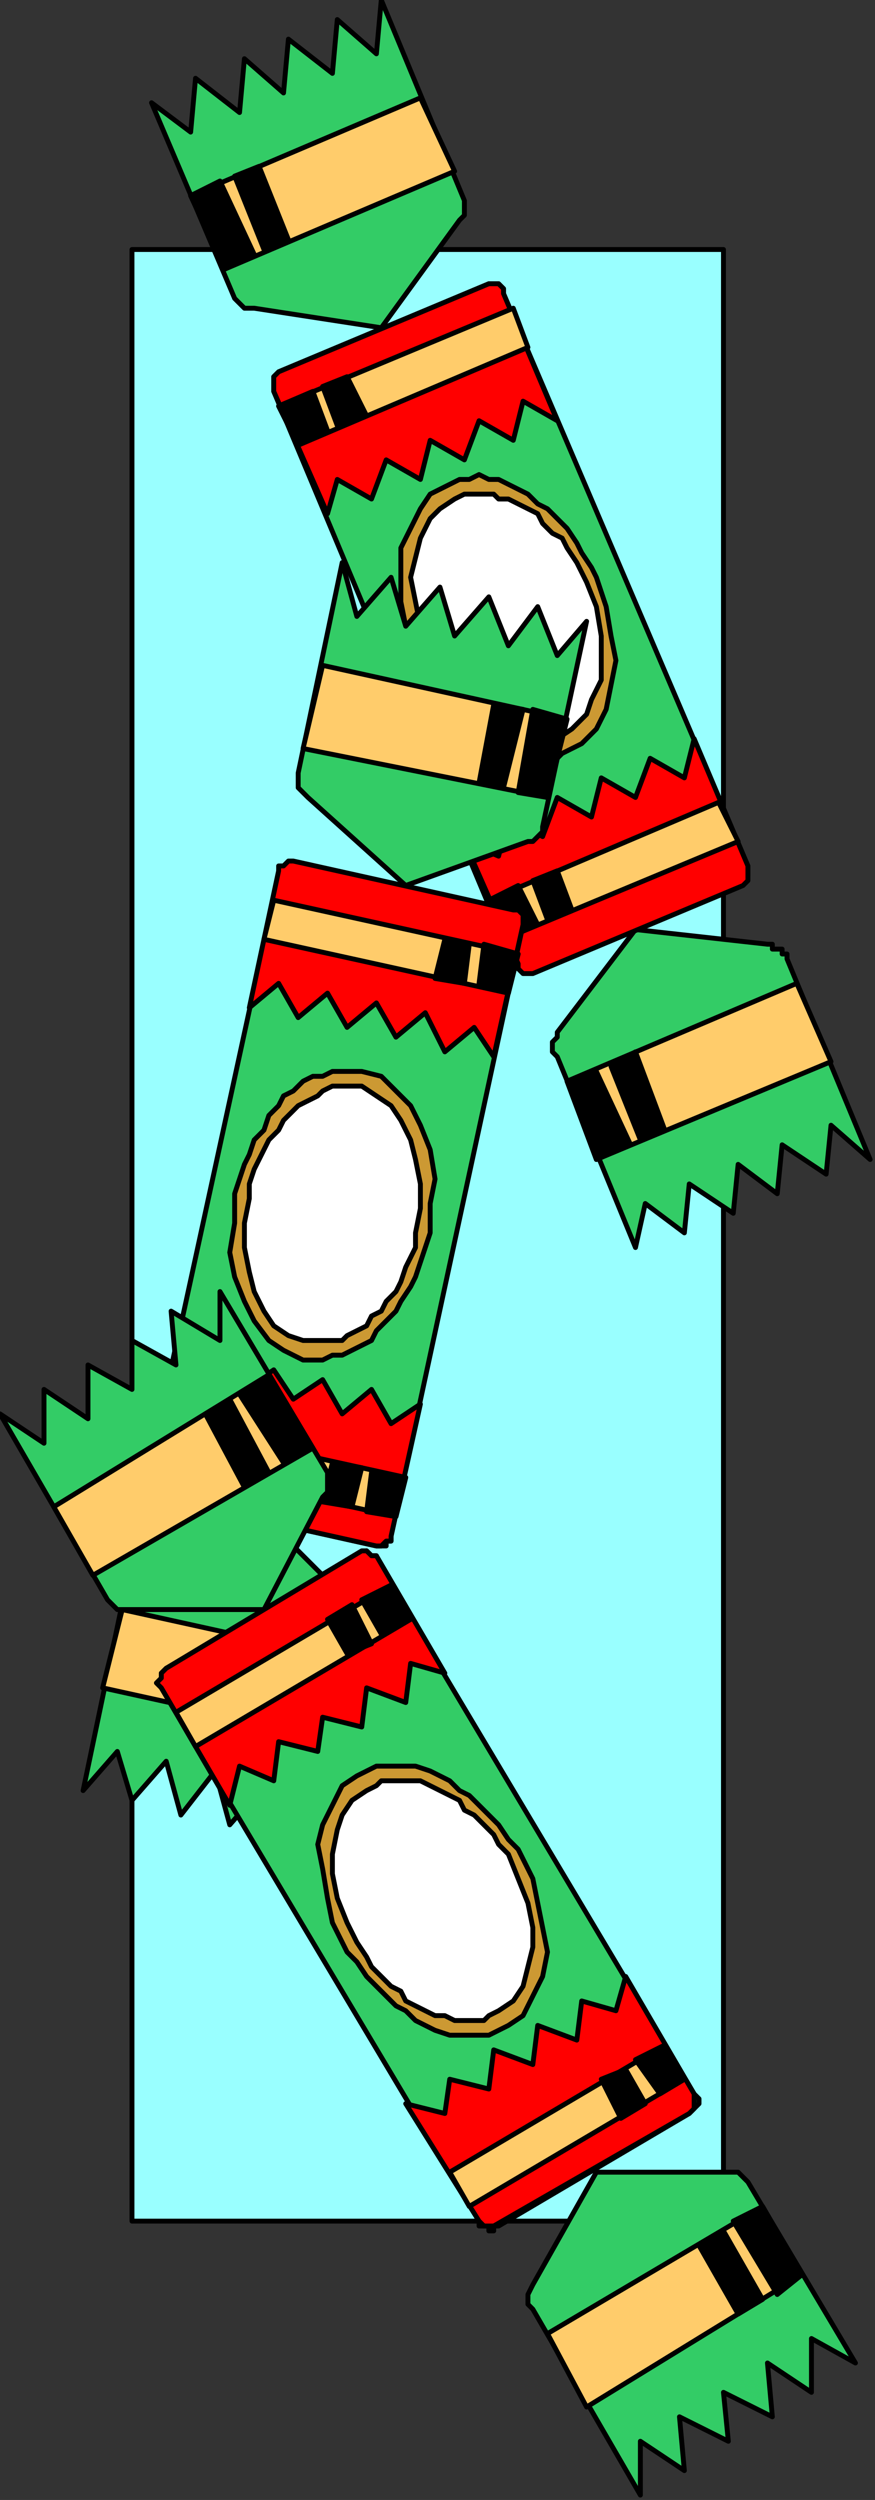 <?xml version="1.0" encoding="UTF-8" standalone="no"?>
<svg
   xmlns:dc="http://purl.org/dc/elements/1.1/"
   xmlns:cc="http://creativecommons.org/ns#"
   xmlns:rdf="http://www.w3.org/1999/02/22-rdf-syntax-ns#"
   xmlns:svg="http://www.w3.org/2000/svg"
   xmlns="http://www.w3.org/2000/svg"
   xmlns:sodipodi="http://sodipodi.sourceforge.net/DTD/sodipodi-0.dtd"
   xmlns:inkscape="http://www.inkscape.org/namespaces/inkscape"
   version="1.0"
   width="47.36mm"
   height="135.202mm"
   id="svg237"
   sodipodi:docname="DECOR107.WMF">
  <rect width="100%" height="100%" fill="#333333" stroke="none"/>
  <sodipodi:namedview
     pagecolor="#ffffff"
     bordercolor="#666666"
     borderopacity="1"
     objecttolerance="10"
     gridtolerance="10"
     guidetolerance="10"
     inkscape:pageopacity="0"
     inkscape:pageshadow="2"
     inkscape:window-width="640"
     inkscape:window-height="480"
     id="namedview239" />
  <defs
     id="defs3">
    <pattern
       id="WMFhbasepattern"
       patternUnits="userSpaceOnUse"
       width="6"
       height="6"
       x="0"
       y="0" />
  </defs>
  <path
     style="fill:#99ffff;fill-rule:evenodd;fill-opacity:1;stroke:none;"
     d="  M 148,454   L 27,454   L 27,51   L 148,51   L 148,454  z "
     id="path5" />
  <path
     style="fill:none;stroke:#000000;stroke-width:1px;stroke-linecap:round;stroke-linejoin:round;stroke-miterlimit:4;stroke-dasharray:none;stroke-opacity:1;"
     d="  M 148,454   L 27,454   L 27,51   L 148,51   L 148,454  "
     id="path7" />
  <path
     style="fill:#33cc66;fill-rule:evenodd;fill-opacity:1;stroke:none;"
     d="  M 57,76   L 100,58   L 101,58   L 102,58   L 103,59   L 103,60   L 153,177   L 153,178   L 153,179   L 152,180   L 151,180   L 109,198   L 108,198   L 107,198   L 106,198   L 105,197   L 56,80   L 56,79   L 56,78   L 56,77   L 57,76  z "
     id="path9" />
  <path
     style="fill:none;stroke:#000000;stroke-width:1px;stroke-linecap:round;stroke-linejoin:round;stroke-miterlimit:4;stroke-dasharray:none;stroke-opacity:1;"
     d="  M 57,76   L 100,58   L 101,58   L 102,58   L 103,59   L 103,60   L 153,177   L 153,178   L 153,179   L 152,180   L 151,180   L 109,198   L 108,198   L 107,198   L 106,198   L 105,197   L 56,80   L 56,79   L 56,78   L 56,77   L 57,76  "
     id="path11" />
  <path
     style="fill:#cc9933;fill-rule:evenodd;fill-opacity:1;stroke:none;"
     d="  M 92,99   L 94,98   L 96,98   L 98,97   L 100,98   L 102,98   L 104,99   L 106,100   L 108,101   L 110,103   L 112,104   L 114,106   L 116,108   L 118,111   L 119,113   L 121,116   L 122,118   L 124,124   L 125,130   L 126,135   L 125,140   L 124,145   L 122,149   L 119,152   L 115,154   L 114,155   L 111,155   L 109,155   L 107,155   L 105,154   L 103,154   L 101,153   L 99,151   L 97,150   L 95,148   L 93,146   L 91,144   L 89,142   L 88,139   L 86,137   L 85,134   L 83,128   L 82,123   L 82,117   L 82,112   L 84,108   L 86,104   L 88,101   L 92,99  z "
     id="path13" />
  <path
     style="fill:none;stroke:#000000;stroke-width:1px;stroke-linecap:round;stroke-linejoin:round;stroke-miterlimit:4;stroke-dasharray:none;stroke-opacity:1;"
     d="  M 92,99   L 94,98   L 96,98   L 98,97   L 100,98   L 102,98   L 104,99   L 106,100   L 108,101   L 110,103   L 112,104   L 114,106   L 116,108   L 118,111   L 119,113   L 121,116   L 122,118   L 124,124   L 125,130   L 126,135   L 125,140   L 124,145   L 122,149   L 119,152   L 115,154   L 114,155   L 111,155   L 109,155   L 107,155   L 105,154   L 103,154   L 101,153   L 99,151   L 97,150   L 95,148   L 93,146   L 91,144   L 89,142   L 88,139   L 86,137   L 85,134   L 83,128   L 82,123   L 82,117   L 82,112   L 84,108   L 86,104   L 88,101   L 92,99  "
     id="path15" />
  <path
     style="fill:#ff0000;fill-rule:evenodd;fill-opacity:1;stroke:none;"
     d="  M 114,86   L 103,60   L 103,59   L 102,58   L 101,58   L 100,58   L 57,76   L 56,77   L 56,78   L 56,79   L 56,80   L 67,105   L 69,98   L 76,102   L 79,94   L 86,98   L 88,90   L 95,94   L 98,86   L 105,90   L 107,82   L 114,86  z "
     id="path17" />
  <path
     style="fill:none;stroke:#000000;stroke-width:1px;stroke-linecap:round;stroke-linejoin:round;stroke-miterlimit:4;stroke-dasharray:none;stroke-opacity:1;"
     d="  M 114,86   L 103,60   L 103,59   L 102,58   L 101,58   L 100,58   L 57,76   L 56,77   L 56,78   L 56,79   L 56,80   L 67,105   L 69,98   L 76,102   L 79,94   L 86,98   L 88,90   L 95,94   L 98,86   L 105,90   L 107,82   L 114,86  "
     id="path19" />
  <path
     style="fill:#33cc66;fill-rule:evenodd;fill-opacity:1;stroke:none;"
     d="  M 78,0   L 95,41   L 95,42   L 95,43   L 95,44   L 94,45   L 78,67   L 52,63   L 51,63   L 51,63   L 50,63   L 49,62   L 49,62   L 49,62   L 48,61   L 48,61   L 31,21   L 39,27   L 40,16   L 49,23   L 50,12   L 58,19   L 59,8   L 68,15   L 69,4   L 77,11   L 78,0  z "
     id="path21" />
  <path
     style="fill:none;stroke:#000000;stroke-width:1px;stroke-linecap:round;stroke-linejoin:round;stroke-miterlimit:4;stroke-dasharray:none;stroke-opacity:1;"
     d="  M 78,0   L 95,41   L 95,42   L 95,43   L 95,44   L 94,45   L 78,67   L 52,63   L 51,63   L 51,63   L 50,63   L 49,62   L 49,62   L 49,62   L 48,61   L 48,61   L 31,21   L 39,27   L 40,16   L 49,23   L 50,12   L 58,19   L 59,8   L 68,15   L 69,4   L 77,11   L 78,0  "
     id="path23" />
  <path
     style="fill:#33cc66;fill-rule:evenodd;fill-opacity:1;stroke:none;"
     d="  M 178,237   L 161,196   L 161,195   L 160,195   L 160,194   L 159,194   L 159,194   L 158,194   L 158,193   L 157,193   L 130,190   L 114,211   L 114,212   L 113,213   L 113,215   L 114,216   L 130,255   L 132,246   L 140,252   L 141,242   L 150,248   L 151,238   L 159,244   L 160,234   L 169,240   L 170,230   L 178,237  z "
     id="path25" />
  <path
     style="fill:none;stroke:#000000;stroke-width:1px;stroke-linecap:round;stroke-linejoin:round;stroke-miterlimit:4;stroke-dasharray:none;stroke-opacity:1;"
     d="  M 178,237   L 161,196   L 161,195   L 160,195   L 160,194   L 159,194   L 159,194   L 158,194   L 158,193   L 157,193   L 130,190   L 114,211   L 114,212   L 113,213   L 113,215   L 114,216   L 130,255   L 132,246   L 140,252   L 141,242   L 150,248   L 151,238   L 159,244   L 160,234   L 169,240   L 170,230   L 178,237  "
     id="path27" />
  <path
     style="fill:#ff0000;fill-rule:evenodd;fill-opacity:1;stroke:none;"
     d="  M 142,151   L 153,177   L 153,178   L 153,179   L 153,180   L 152,181   L 109,199   L 108,199   L 107,199   L 106,198   L 106,197   L 95,172   L 102,175   L 104,167   L 111,171   L 114,163   L 121,167   L 123,159   L 130,163   L 133,155   L 140,159   L 142,151  z "
     id="path29" />
  <path
     style="fill:none;stroke:#000000;stroke-width:1px;stroke-linecap:round;stroke-linejoin:round;stroke-miterlimit:4;stroke-dasharray:none;stroke-opacity:1;"
     d="  M 142,151   L 153,177   L 153,178   L 153,179   L 153,180   L 152,181   L 109,199   L 108,199   L 107,199   L 106,198   L 106,197   L 95,172   L 102,175   L 104,167   L 111,171   L 114,163   L 121,167   L 123,159   L 130,163   L 133,155   L 140,159   L 142,151  "
     id="path31" />
  <path
     style="fill:#ffcc6b;fill-rule:evenodd;fill-opacity:1;stroke:none;"
     d="  M 151,172   L 103,192   L 100,184   L 147,164   L 151,172  z "
     id="path33" />
  <path
     style="fill:none;stroke:#000000;stroke-width:1px;stroke-linecap:round;stroke-linejoin:round;stroke-miterlimit:4;stroke-dasharray:none;stroke-opacity:1;"
     d="  M 151,172   L 103,192   L 100,184   L 147,164   L 151,172  "
     id="path35" />
  <path
     style="fill:#ffcc6b;fill-rule:evenodd;fill-opacity:1;stroke:none;"
     d="  M 108,71   L 61,91   L 57,83   L 105,63   L 108,71  z "
     id="path37" />
  <path
     style="fill:none;stroke:#000000;stroke-width:1px;stroke-linecap:round;stroke-linejoin:round;stroke-miterlimit:4;stroke-dasharray:none;stroke-opacity:1;"
     d="  M 108,71   L 61,91   L 57,83   L 105,63   L 108,71  "
     id="path39" />
  <path
     style="fill:#ffcc6b;fill-rule:evenodd;fill-opacity:1;stroke:none;"
     d="  M 93,35   L 46,55   L 39,40   L 86,20   L 93,35  z "
     id="path41" />
  <path
     style="fill:none;stroke:#000000;stroke-width:1px;stroke-linecap:round;stroke-linejoin:round;stroke-miterlimit:4;stroke-dasharray:none;stroke-opacity:1;"
     d="  M 93,35   L 46,55   L 39,40   L 86,20   L 93,35  "
     id="path43" />
  <path
     style="fill:#ffcc6b;fill-rule:evenodd;fill-opacity:1;stroke:none;"
     d="  M 163,201   L 116,221   L 122,237   L 170,217   L 163,201  z "
     id="path45" />
  <path
     style="fill:none;stroke:#000000;stroke-width:1px;stroke-linecap:round;stroke-linejoin:round;stroke-miterlimit:4;stroke-dasharray:none;stroke-opacity:1;"
     d="  M 163,201   L 116,221   L 122,237   L 170,217   L 163,201  "
     id="path47" />
  <path
     style="fill:#000000;fill-rule:evenodd;fill-opacity:1;stroke:none;"
     d="  M 117,186   L 112,188   L 109,180   L 114,178   L 117,186  z "
     id="path49" />
  <path
     style="fill:none;stroke:#000000;stroke-width:1px;stroke-linecap:round;stroke-linejoin:round;stroke-miterlimit:4;stroke-dasharray:none;stroke-opacity:1;"
     d="  M 117,186   L 112,188   L 109,180   L 114,178   L 117,186  "
     id="path51" />
  <path
     style="fill:#000000;fill-rule:evenodd;fill-opacity:1;stroke:none;"
     d="  M 75,85   L 69,87   L 66,79   L 71,77   L 75,85  z "
     id="path53" />
  <path
     style="fill:none;stroke:#000000;stroke-width:1px;stroke-linecap:round;stroke-linejoin:round;stroke-miterlimit:4;stroke-dasharray:none;stroke-opacity:1;"
     d="  M 75,85   L 69,87   L 66,79   L 71,77   L 75,85  "
     id="path55" />
  <path
     style="fill:#000000;fill-rule:evenodd;fill-opacity:1;stroke:none;"
     d="  M 59,49   L 54,51   L 48,36   L 53,34   L 59,49  z "
     id="path57" />
  <path
     style="fill:none;stroke:#000000;stroke-width:1px;stroke-linecap:round;stroke-linejoin:round;stroke-miterlimit:4;stroke-dasharray:none;stroke-opacity:1;"
     d="  M 59,49   L 54,51   L 48,36   L 53,34   L 59,49  "
     id="path59" />
  <path
     style="fill:#000000;fill-rule:evenodd;fill-opacity:1;stroke:none;"
     d="  M 130,215   L 125,218   L 131,233   L 136,231   L 130,215  z "
     id="path61" />
  <path
     style="fill:none;stroke:#000000;stroke-width:1px;stroke-linecap:round;stroke-linejoin:round;stroke-miterlimit:4;stroke-dasharray:none;stroke-opacity:1;"
     d="  M 130,215   L 125,218   L 131,233   L 136,231   L 130,215  "
     id="path63" />
  <path
     style="fill:#000000;fill-rule:evenodd;fill-opacity:1;stroke:none;"
     d="  M 110,189   L 103,192   L 100,184   L 106,181   L 110,189  z "
     id="path65" />
  <path
     style="fill:none;stroke:#000000;stroke-width:1px;stroke-linecap:round;stroke-linejoin:round;stroke-miterlimit:4;stroke-dasharray:none;stroke-opacity:1;"
     d="  M 110,189   L 103,192   L 100,184   L 106,181   L 110,189  "
     id="path67" />
  <path
     style="fill:#000000;fill-rule:evenodd;fill-opacity:1;stroke:none;"
     d="  M 67,88   L 61,91   L 57,83   L 64,80   L 67,88  z "
     id="path69" />
  <path
     style="fill:none;stroke:#000000;stroke-width:1px;stroke-linecap:round;stroke-linejoin:round;stroke-miterlimit:4;stroke-dasharray:none;stroke-opacity:1;"
     d="  M 67,88   L 61,91   L 57,83   L 64,80   L 67,88  "
     id="path71" />
  <path
     style="fill:#000000;fill-rule:evenodd;fill-opacity:1;stroke:none;"
     d="  M 52,52   L 46,55   L 39,40   L 45,37   L 52,52  z "
     id="path73" />
  <path
     style="fill:none;stroke:#000000;stroke-width:1px;stroke-linecap:round;stroke-linejoin:round;stroke-miterlimit:4;stroke-dasharray:none;stroke-opacity:1;"
     d="  M 52,52   L 46,55   L 39,40   L 45,37   L 52,52  "
     id="path75" />
  <path
     style="fill:#000000;fill-rule:evenodd;fill-opacity:1;stroke:none;"
     d="  M 122,219   L 116,221   L 122,237   L 129,234   L 122,219  z "
     id="path77" />
  <path
     style="fill:none;stroke:#000000;stroke-width:1px;stroke-linecap:round;stroke-linejoin:round;stroke-miterlimit:4;stroke-dasharray:none;stroke-opacity:1;"
     d="  M 122,219   L 116,221   L 122,237   L 129,234   L 122,219  "
     id="path79" />
  <path
     style="fill:#ffffff;fill-rule:evenodd;fill-opacity:1;stroke:none;"
     d="  M 93,102   L 95,101   L 97,101   L 99,101   L 101,101   L 102,102   L 104,102   L 106,103   L 108,104   L 110,105   L 111,107   L 113,109   L 115,110   L 116,112   L 118,115   L 119,117   L 120,119   L 122,124   L 123,130   L 123,134   L 123,139   L 121,143   L 120,146   L 117,149   L 114,151   L 112,151   L 111,152   L 109,152   L 107,151   L 105,151   L 103,150   L 101,150   L 100,148   L 98,147   L 96,146   L 94,144   L 93,142   L 91,140   L 90,138   L 89,136   L 87,133   L 86,128   L 85,123   L 84,118   L 85,114   L 86,110   L 88,106   L 90,104   L 93,102  z "
     id="path81" />
  <path
     style="fill:none;stroke:#000000;stroke-width:1px;stroke-linecap:round;stroke-linejoin:round;stroke-miterlimit:4;stroke-dasharray:none;stroke-opacity:1;"
     d="  M 93,102   L 95,101   L 97,101   L 99,101   L 101,101   L 102,102   L 104,102   L 106,103   L 108,104   L 110,105   L 111,107   L 113,109   L 115,110   L 116,112   L 118,115   L 119,117   L 120,119   L 122,124   L 123,130   L 123,134   L 123,139   L 121,143   L 120,146   L 117,149   L 114,151   L 112,151   L 111,152   L 109,152   L 107,151   L 105,151   L 103,150   L 101,150   L 100,148   L 98,147   L 96,146   L 94,144   L 93,142   L 91,140   L 90,138   L 89,136   L 87,133   L 86,128   L 85,123   L 84,118   L 85,114   L 86,110   L 88,106   L 90,104   L 93,102  "
     id="path83" />
  <path
     style="fill:#33cc66;fill-rule:evenodd;fill-opacity:1;stroke:none;"
     d="  M 77,316   L 32,306   L 31,306   L 31,305   L 30,304   L 30,303   L 57,179   L 57,178   L 58,177   L 59,177   L 60,177   L 105,186   L 106,187   L 107,187   L 107,188   L 107,189   L 80,314   L 80,315   L 79,315   L 79,316   L 77,316  z "
     id="path85" />
  <path
     style="fill:none;stroke:#000000;stroke-width:1px;stroke-linecap:round;stroke-linejoin:round;stroke-miterlimit:4;stroke-dasharray:none;stroke-opacity:1;"
     d="  M 77,316   L 32,306   L 31,306   L 31,305   L 30,304   L 30,303   L 57,179   L 57,178   L 58,177   L 59,177   L 60,177   L 105,186   L 106,187   L 107,187   L 107,188   L 107,189   L 80,314   L 80,315   L 79,315   L 79,316   L 77,316  "
     id="path87" />
  <path
     style="fill:#cc9933;fill-rule:evenodd;fill-opacity:1;stroke:none;"
     d="  M 62,278   L 58,276   L 55,274   L 52,270   L 50,266   L 48,261   L 47,256   L 48,250   L 48,244   L 49,241   L 50,238   L 51,236   L 52,233   L 54,231   L 55,228   L 57,226   L 58,224   L 60,223   L 62,221   L 64,220   L 66,220   L 68,219   L 70,219   L 72,219   L 74,219   L 78,220   L 81,223   L 84,226   L 86,230   L 88,235   L 89,241   L 88,246   L 88,252   L 87,255   L 86,258   L 85,261   L 84,263   L 82,266   L 81,268   L 79,270   L 77,272   L 76,274   L 74,275   L 72,276   L 70,277   L 68,277   L 66,278   L 64,278   L 62,278  z "
     id="path89" />
  <path
     style="fill:none;stroke:#000000;stroke-width:1px;stroke-linecap:round;stroke-linejoin:round;stroke-miterlimit:4;stroke-dasharray:none;stroke-opacity:1;"
     d="  M 62,278   L 58,276   L 55,274   L 52,270   L 50,266   L 48,261   L 47,256   L 48,250   L 48,244   L 49,241   L 50,238   L 51,236   L 52,233   L 54,231   L 55,228   L 57,226   L 58,224   L 60,223   L 62,221   L 64,220   L 66,220   L 68,219   L 70,219   L 72,219   L 74,219   L 78,220   L 81,223   L 84,226   L 86,230   L 88,235   L 89,241   L 88,246   L 88,252   L 87,255   L 86,258   L 85,261   L 84,263   L 82,266   L 81,268   L 79,270   L 77,272   L 76,274   L 74,275   L 72,276   L 70,277   L 68,277   L 66,278   L 64,278   L 62,278  "
     id="path91" />
  <path
     style="fill:#ff0000;fill-rule:evenodd;fill-opacity:1;stroke:none;"
     d="  M 36,275   L 30,303   L 30,304   L 31,305   L 31,306   L 32,306   L 77,316   L 78,316   L 79,315   L 80,315   L 80,314   L 86,287   L 80,291   L 76,284   L 70,289   L 66,282   L 60,286   L 56,280   L 50,284   L 46,277   L 40,282   L 36,275  z "
     id="path93" />
  <path
     style="fill:none;stroke:#000000;stroke-width:1px;stroke-linecap:round;stroke-linejoin:round;stroke-miterlimit:4;stroke-dasharray:none;stroke-opacity:1;"
     d="  M 36,275   L 30,303   L 30,304   L 31,305   L 31,306   L 32,306   L 77,316   L 78,316   L 79,315   L 80,315   L 80,314   L 86,287   L 80,291   L 76,284   L 70,289   L 66,282   L 60,286   L 56,280   L 50,284   L 46,277   L 40,282   L 36,275  "
     id="path95" />
  <path
     style="fill:#33cc66;fill-rule:evenodd;fill-opacity:1;stroke:none;"
     d="  M 17,366   L 26,323   L 26,322   L 27,321   L 28,321   L 29,320   L 55,311   L 74,330   L 75,330   L 76,331   L 76,333   L 76,334   L 67,376   L 64,367   L 57,375   L 54,365   L 47,373   L 44,362   L 37,371   L 34,360   L 27,368   L 24,358   L 17,366  z "
     id="path97" />
  <path
     style="fill:none;stroke:#000000;stroke-width:1px;stroke-linecap:round;stroke-linejoin:round;stroke-miterlimit:4;stroke-dasharray:none;stroke-opacity:1;"
     d="  M 17,366   L 26,323   L 26,322   L 27,321   L 28,321   L 29,320   L 55,311   L 74,330   L 75,330   L 76,331   L 76,333   L 76,334   L 67,376   L 64,367   L 57,375   L 54,365   L 47,373   L 44,362   L 37,371   L 34,360   L 27,368   L 24,358   L 17,366  "
     id="path99" />
  <path
     style="fill:#33cc66;fill-rule:evenodd;fill-opacity:1;stroke:none;"
     d="  M 70,115   L 61,158   L 61,160   L 61,161   L 62,162   L 63,163   L 83,181   L 108,172   L 109,172   L 110,171   L 111,170   L 111,169   L 120,127   L 114,134   L 110,124   L 104,132   L 100,122   L 93,130   L 90,120   L 83,128   L 80,118   L 73,126   L 70,115  z "
     id="path101" />
  <path
     style="fill:none;stroke:#000000;stroke-width:1px;stroke-linecap:round;stroke-linejoin:round;stroke-miterlimit:4;stroke-dasharray:none;stroke-opacity:1;"
     d="  M 70,115   L 61,158   L 61,160   L 61,161   L 62,162   L 63,163   L 83,181   L 108,172   L 109,172   L 110,171   L 111,170   L 111,169   L 120,127   L 114,134   L 110,124   L 104,132   L 100,122   L 93,130   L 90,120   L 83,128   L 80,118   L 73,126   L 70,115  "
     id="path103" />
  <path
     style="fill:#ff0000;fill-rule:evenodd;fill-opacity:1;stroke:none;"
     d="  M 51,206   L 57,178   L 57,177   L 58,177   L 59,176   L 60,176   L 105,186   L 106,186   L 107,187   L 107,188   L 107,189   L 101,216   L 97,210   L 91,215   L 87,207   L 81,212   L 77,205   L 71,210   L 67,203   L 61,208   L 57,201   L 51,206  z "
     id="path105" />
  <path
     style="fill:none;stroke:#000000;stroke-width:1px;stroke-linecap:round;stroke-linejoin:round;stroke-miterlimit:4;stroke-dasharray:none;stroke-opacity:1;"
     d="  M 51,206   L 57,178   L 57,177   L 58,177   L 59,176   L 60,176   L 105,186   L 106,186   L 107,187   L 107,188   L 107,189   L 101,216   L 97,210   L 91,215   L 87,207   L 81,212   L 77,205   L 71,210   L 67,203   L 61,208   L 57,201   L 51,206  "
     id="path107" />
  <path
     style="fill:#ffcc6b;fill-rule:evenodd;fill-opacity:1;stroke:none;"
     d="  M 56,184   L 106,195   L 104,203   L 54,192   L 56,184  z "
     id="path109" />
  <path
     style="fill:none;stroke:#000000;stroke-width:1px;stroke-linecap:round;stroke-linejoin:round;stroke-miterlimit:4;stroke-dasharray:none;stroke-opacity:1;"
     d="  M 56,184   L 106,195   L 104,203   L 54,192   L 56,184  "
     id="path111" />
  <path
     style="fill:#ffcc6b;fill-rule:evenodd;fill-opacity:1;stroke:none;"
     d="  M 33,291   L 83,302   L 81,310   L 31,299   L 33,291  z "
     id="path113" />
  <path
     style="fill:none;stroke:#000000;stroke-width:1px;stroke-linecap:round;stroke-linejoin:round;stroke-miterlimit:4;stroke-dasharray:none;stroke-opacity:1;"
     d="  M 33,291   L 83,302   L 81,310   L 31,299   L 33,291  "
     id="path115" />
  <path
     style="fill:#ffcc6b;fill-rule:evenodd;fill-opacity:1;stroke:none;"
     d="  M 25,329   L 75,340   L 71,356   L 21,345   L 25,329  z "
     id="path117" />
  <path
     style="fill:none;stroke:#000000;stroke-width:1px;stroke-linecap:round;stroke-linejoin:round;stroke-miterlimit:4;stroke-dasharray:none;stroke-opacity:1;"
     d="  M 25,329   L 75,340   L 71,356   L 21,345   L 25,329  "
     id="path119" />
  <path
     style="fill:#ffcc6b;fill-rule:evenodd;fill-opacity:1;stroke:none;"
     d="  M 62,153   L 112,163   L 116,147   L 66,136   L 62,153  z "
     id="path121" />
  <path
     style="fill:none;stroke:#000000;stroke-width:1px;stroke-linecap:round;stroke-linejoin:round;stroke-miterlimit:4;stroke-dasharray:none;stroke-opacity:1;"
     d="  M 62,153   L 112,163   L 116,147   L 66,136   L 62,153  "
     id="path123" />
  <path
     style="fill:#000000;fill-rule:evenodd;fill-opacity:1;stroke:none;"
     d="  M 91,192   L 96,193   L 95,201   L 89,200   L 91,192  z "
     id="path125" />
  <path
     style="fill:none;stroke:#000000;stroke-width:1px;stroke-linecap:round;stroke-linejoin:round;stroke-miterlimit:4;stroke-dasharray:none;stroke-opacity:1;"
     d="  M 91,192   L 96,193   L 95,201   L 89,200   L 91,192  "
     id="path127" />
  <path
     style="fill:#000000;fill-rule:evenodd;fill-opacity:1;stroke:none;"
     d="  M 68,299   L 74,300   L 72,308   L 66,307   L 68,299  z "
     id="path129" />
  <path
     style="fill:none;stroke:#000000;stroke-width:1px;stroke-linecap:round;stroke-linejoin:round;stroke-miterlimit:4;stroke-dasharray:none;stroke-opacity:1;"
     d="  M 68,299   L 74,300   L 72,308   L 66,307   L 68,299  "
     id="path131" />
  <path
     style="fill:#000000;fill-rule:evenodd;fill-opacity:1;stroke:none;"
     d="  M 60,337   L 66,338   L 62,354   L 57,353   L 60,337  z "
     id="path133" />
  <path
     style="fill:none;stroke:#000000;stroke-width:1px;stroke-linecap:round;stroke-linejoin:round;stroke-miterlimit:4;stroke-dasharray:none;stroke-opacity:1;"
     d="  M 60,337   L 66,338   L 62,354   L 57,353   L 60,337  "
     id="path135" />
  <path
     style="fill:#000000;fill-rule:evenodd;fill-opacity:1;stroke:none;"
     d="  M 98,160   L 103,161   L 107,145   L 101,144   L 98,160  z "
     id="path137" />
  <path
     style="fill:none;stroke:#000000;stroke-width:1px;stroke-linecap:round;stroke-linejoin:round;stroke-miterlimit:4;stroke-dasharray:none;stroke-opacity:1;"
     d="  M 98,160   L 103,161   L 107,145   L 101,144   L 98,160  "
     id="path139" />
  <path
     style="fill:#000000;fill-rule:evenodd;fill-opacity:1;stroke:none;"
     d="  M 99,193   L 106,195   L 104,203   L 98,201   L 99,193  z "
     id="path141" />
  <path
     style="fill:none;stroke:#000000;stroke-width:1px;stroke-linecap:round;stroke-linejoin:round;stroke-miterlimit:4;stroke-dasharray:none;stroke-opacity:1;"
     d="  M 99,193   L 106,195   L 104,203   L 98,201   L 99,193  "
     id="path143" />
  <path
     style="fill:#000000;fill-rule:evenodd;fill-opacity:1;stroke:none;"
     d="  M 76,301   L 83,302   L 81,310   L 75,309   L 76,301  z "
     id="path145" />
  <path
     style="fill:none;stroke:#000000;stroke-width:1px;stroke-linecap:round;stroke-linejoin:round;stroke-miterlimit:4;stroke-dasharray:none;stroke-opacity:1;"
     d="  M 76,301   L 83,302   L 81,310   L 75,309   L 76,301  "
     id="path147" />
  <path
     style="fill:#000000;fill-rule:evenodd;fill-opacity:1;stroke:none;"
     d="  M 68,339   L 75,340   L 71,356   L 65,355   L 68,339  z "
     id="path149" />
  <path
     style="fill:none;stroke:#000000;stroke-width:1px;stroke-linecap:round;stroke-linejoin:round;stroke-miterlimit:4;stroke-dasharray:none;stroke-opacity:1;"
     d="  M 68,339   L 75,340   L 71,356   L 65,355   L 68,339  "
     id="path151" />
  <path
     style="fill:#000000;fill-rule:evenodd;fill-opacity:1;stroke:none;"
     d="  M 106,162   L 112,163   L 116,147   L 109,145   L 106,162  z "
     id="path153" />
  <path
     style="fill:none;stroke:#000000;stroke-width:1px;stroke-linecap:round;stroke-linejoin:round;stroke-miterlimit:4;stroke-dasharray:none;stroke-opacity:1;"
     d="  M 106,162   L 112,163   L 116,147   L 109,145   L 106,162  "
     id="path155" />
  <path
     style="fill:#ffffff;fill-rule:evenodd;fill-opacity:1;stroke:none;"
     d="  M 62,274   L 59,273   L 56,271   L 54,268   L 52,264   L 51,260   L 50,255   L 50,250   L 51,245   L 51,242   L 52,239   L 53,237   L 54,235   L 55,233   L 57,231   L 58,229   L 60,227   L 61,226   L 63,225   L 65,224   L 66,223   L 68,222   L 70,222   L 72,222   L 74,222   L 77,224   L 80,226   L 82,229   L 84,233   L 85,237   L 86,242   L 86,247   L 85,252   L 85,255   L 84,257   L 83,259   L 82,262   L 81,264   L 79,266   L 78,268   L 76,269   L 75,271   L 73,272   L 71,273   L 70,274   L 68,274   L 66,274   L 64,274   L 62,274  z "
     id="path157" />
  <path
     style="fill:none;stroke:#000000;stroke-width:1px;stroke-linecap:round;stroke-linejoin:round;stroke-miterlimit:4;stroke-dasharray:none;stroke-opacity:1;"
     d="  M 62,274   L 59,273   L 56,271   L 54,268   L 52,264   L 51,260   L 50,255   L 50,250   L 51,245   L 51,242   L 52,239   L 53,237   L 54,235   L 55,233   L 57,231   L 58,229   L 60,227   L 61,226   L 63,225   L 65,224   L 66,223   L 68,222   L 70,222   L 72,222   L 74,222   L 77,224   L 80,226   L 82,229   L 84,233   L 85,237   L 86,242   L 86,247   L 85,252   L 85,255   L 84,257   L 83,259   L 82,262   L 81,264   L 79,266   L 78,268   L 76,269   L 75,271   L 73,272   L 71,273   L 70,274   L 68,274   L 66,274   L 64,274   L 62,274  "
     id="path159" />
  <path
     style="fill:#33cc66;fill-rule:evenodd;fill-opacity:1;stroke:none;"
     d="  M 141,432   L 102,455   L 101,455   L 101,456   L 100,456   L 100,455   L 99,455   L 99,455   L 98,455   L 98,454   L 33,345   L 33,344   L 33,343   L 33,342   L 34,341   L 74,318   L 75,317   L 76,318   L 77,318   L 77,319   L 142,428   L 143,429   L 143,430   L 142,431   L 141,432  z "
     id="path161" />
  <path
     style="fill:none;stroke:#000000;stroke-width:1px;stroke-linecap:round;stroke-linejoin:round;stroke-miterlimit:4;stroke-dasharray:none;stroke-opacity:1;"
     d="  M 141,432   L 102,455   L 101,455   L 101,456   L 100,456   L 100,455   L 99,455   L 99,455   L 98,455   L 98,454   L 33,345   L 33,344   L 33,343   L 33,342   L 34,341   L 74,318   L 75,317   L 76,318   L 77,318   L 77,319   L 142,428   L 143,429   L 143,430   L 142,431   L 141,432  "
     id="path163" />
  <path
     style="fill:#cc9933;fill-rule:evenodd;fill-opacity:1;stroke:none;"
     d="  M 104,414   L 102,415   L 100,416   L 98,416   L 96,416   L 94,416   L 92,416   L 89,415   L 87,414   L 85,413   L 83,411   L 81,410   L 79,408   L 77,406   L 75,404   L 73,401   L 71,399   L 68,393   L 67,388   L 66,382   L 65,377   L 66,373   L 68,369   L 70,365   L 73,363   L 75,362   L 77,361   L 79,361   L 81,361   L 83,361   L 85,361   L 88,362   L 90,363   L 92,364   L 94,366   L 96,367   L 98,369   L 100,371   L 102,373   L 104,376   L 106,378   L 109,384   L 110,389   L 111,394   L 112,399   L 111,404   L 109,408   L 107,412   L 104,414  z "
     id="path165" />
  <path
     style="fill:none;stroke:#000000;stroke-width:1px;stroke-linecap:round;stroke-linejoin:round;stroke-miterlimit:4;stroke-dasharray:none;stroke-opacity:1;"
     d="  M 104,414   L 102,415   L 100,416   L 98,416   L 96,416   L 94,416   L 92,416   L 89,415   L 87,414   L 85,413   L 83,411   L 81,410   L 79,408   L 77,406   L 75,404   L 73,401   L 71,399   L 68,393   L 67,388   L 66,382   L 65,377   L 66,373   L 68,369   L 70,365   L 73,363   L 75,362   L 77,361   L 79,361   L 81,361   L 83,361   L 85,361   L 88,362   L 90,363   L 92,364   L 94,366   L 96,367   L 98,369   L 100,371   L 102,373   L 104,376   L 106,378   L 109,384   L 110,389   L 111,394   L 112,399   L 111,404   L 109,408   L 107,412   L 104,414  "
     id="path167" />
  <path
     style="fill:#ff0000;fill-rule:evenodd;fill-opacity:1;stroke:none;"
     d="  M 83,430   L 98,454   L 99,455   L 100,455   L 101,455   L 101,455   L 141,432   L 142,431   L 142,430   L 142,429   L 142,428   L 128,404   L 126,411   L 119,409   L 118,417   L 110,414   L 109,422   L 101,419   L 100,427   L 92,425   L 91,432   L 83,430  z "
     id="path169" />
  <path
     style="fill:none;stroke:#000000;stroke-width:1px;stroke-linecap:round;stroke-linejoin:round;stroke-miterlimit:4;stroke-dasharray:none;stroke-opacity:1;"
     d="  M 83,430   L 98,454   L 99,455   L 100,455   L 101,455   L 101,455   L 141,432   L 142,431   L 142,430   L 142,429   L 142,428   L 128,404   L 126,411   L 119,409   L 118,417   L 110,414   L 109,422   L 101,419   L 100,427   L 92,425   L 91,432   L 83,430  "
     id="path171" />
  <path
     style="fill:#33cc66;fill-rule:evenodd;fill-opacity:1;stroke:none;"
     d="  M 131,510   L 109,472   L 108,471   L 108,470   L 108,469   L 109,467   L 122,444   L 149,444   L 149,444   L 150,444   L 150,444   L 151,444   L 151,444   L 152,445   L 152,445   L 153,446   L 175,483   L 166,478   L 166,489   L 157,483   L 158,494   L 148,489   L 149,499   L 139,494   L 140,505   L 131,499   L 131,510  z "
     id="path173" />
  <path
     style="fill:none;stroke:#000000;stroke-width:1px;stroke-linecap:round;stroke-linejoin:round;stroke-miterlimit:4;stroke-dasharray:none;stroke-opacity:1;"
     d="  M 131,510   L 109,472   L 108,471   L 108,470   L 108,469   L 109,467   L 122,444   L 149,444   L 149,444   L 150,444   L 150,444   L 151,444   L 151,444   L 152,445   L 152,445   L 153,446   L 175,483   L 166,478   L 166,489   L 157,483   L 158,494   L 148,489   L 149,499   L 139,494   L 140,505   L 131,499   L 131,510  "
     id="path175" />
  <path
     style="fill:#33cc66;fill-rule:evenodd;fill-opacity:1;stroke:none;"
     d="  M 0,289   L 22,327   L 23,328   L 23,328   L 24,329   L 24,329   L 25,329   L 25,329   L 26,329   L 27,329   L 54,329   L 66,306   L 67,305   L 67,303   L 67,302   L 67,301   L 45,264   L 45,274   L 35,268   L 36,279   L 27,274   L 27,284   L 18,279   L 18,290   L 9,284   L 9,295   L 0,289  z "
     id="path177" />
  <path
     style="fill:none;stroke:#000000;stroke-width:1px;stroke-linecap:round;stroke-linejoin:round;stroke-miterlimit:4;stroke-dasharray:none;stroke-opacity:1;"
     d="  M 0,289   L 22,327   L 23,328   L 23,328   L 24,329   L 24,329   L 25,329   L 25,329   L 26,329   L 27,329   L 54,329   L 66,306   L 67,305   L 67,303   L 67,302   L 67,301   L 45,264   L 45,274   L 35,268   L 36,279   L 27,274   L 27,284   L 18,279   L 18,290   L 9,284   L 9,295   L 0,289  "
     id="path179" />
  <path
     style="fill:#ff0000;fill-rule:evenodd;fill-opacity:1;stroke:none;"
     d="  M 47,369   L 33,345   L 32,344   L 33,343   L 33,342   L 34,341   L 74,317   L 74,317   L 75,317   L 76,318   L 77,318   L 91,342   L 84,340   L 83,348   L 75,345   L 74,353   L 66,351   L 65,358   L 57,356   L 56,364   L 49,361   L 47,369  z "
     id="path181" />
  <path
     style="fill:none;stroke:#000000;stroke-width:1px;stroke-linecap:round;stroke-linejoin:round;stroke-miterlimit:4;stroke-dasharray:none;stroke-opacity:1;"
     d="  M 47,369   L 33,345   L 32,344   L 33,343   L 33,342   L 34,341   L 74,317   L 74,317   L 75,317   L 76,318   L 77,318   L 91,342   L 84,340   L 83,348   L 75,345   L 74,353   L 66,351   L 65,358   L 57,356   L 56,364   L 49,361   L 47,369  "
     id="path183" />
  <path
     style="fill:#ffcc6b;fill-rule:evenodd;fill-opacity:1;stroke:none;"
     d="  M 36,350   L 80,324   L 84,331   L 40,357   L 36,350  z "
     id="path185" />
  <path
     style="fill:none;stroke:#000000;stroke-width:1px;stroke-linecap:round;stroke-linejoin:round;stroke-miterlimit:4;stroke-dasharray:none;stroke-opacity:1;"
     d="  M 36,350   L 80,324   L 84,331   L 40,357   L 36,350  "
     id="path187" />
  <path
     style="fill:#ffcc6b;fill-rule:evenodd;fill-opacity:1;stroke:none;"
     d="  M 92,444   L 136,418   L 140,425   L 96,451   L 92,444  z "
     id="path189" />
  <path
     style="fill:none;stroke:#000000;stroke-width:1px;stroke-linecap:round;stroke-linejoin:round;stroke-miterlimit:4;stroke-dasharray:none;stroke-opacity:1;"
     d="  M 92,444   L 136,418   L 140,425   L 96,451   L 92,444  "
     id="path191" />
  <path
     style="fill:#ffcc6b;fill-rule:evenodd;fill-opacity:1;stroke:none;"
     d="  M 112,477   L 156,451   L 164,465   L 120,492   L 112,477  z "
     id="path193" />
  <path
     style="fill:none;stroke:#000000;stroke-width:1px;stroke-linecap:round;stroke-linejoin:round;stroke-miterlimit:4;stroke-dasharray:none;stroke-opacity:1;"
     d="  M 112,477   L 156,451   L 164,465   L 120,492   L 112,477  "
     id="path195" />
  <path
     style="fill:#ffcc6b;fill-rule:evenodd;fill-opacity:1;stroke:none;"
     d="  M 19,322   L 64,296   L 55,281   L 11,308   L 19,322  z "
     id="path197" />
  <path
     style="fill:none;stroke:#000000;stroke-width:1px;stroke-linecap:round;stroke-linejoin:round;stroke-miterlimit:4;stroke-dasharray:none;stroke-opacity:1;"
     d="  M 19,322   L 64,296   L 55,281   L 11,308   L 19,322  "
     id="path199" />
  <path
     style="fill:#000000;fill-rule:evenodd;fill-opacity:1;stroke:none;"
     d="  M 67,331   L 72,328   L 76,336   L 71,338   L 67,331  z "
     id="path201" />
  <path
     style="fill:none;stroke:#000000;stroke-width:1px;stroke-linecap:round;stroke-linejoin:round;stroke-miterlimit:4;stroke-dasharray:none;stroke-opacity:1;"
     d="  M 67,331   L 72,328   L 76,336   L 71,338   L 67,331  "
     id="path203" />
  <path
     style="fill:#000000;fill-rule:evenodd;fill-opacity:1;stroke:none;"
     d="  M 123,425   L 128,423   L 132,430   L 127,433   L 123,425  z "
     id="path205" />
  <path
     style="fill:none;stroke:#000000;stroke-width:1px;stroke-linecap:round;stroke-linejoin:round;stroke-miterlimit:4;stroke-dasharray:none;stroke-opacity:1;"
     d="  M 123,425   L 128,423   L 132,430   L 127,433   L 123,425  "
     id="path207" />
  <path
     style="fill:#000000;fill-rule:evenodd;fill-opacity:1;stroke:none;"
     d="  M 143,459   L 148,456   L 156,470   L 151,473   L 143,459  z "
     id="path209" />
  <path
     style="fill:none;stroke:#000000;stroke-width:1px;stroke-linecap:round;stroke-linejoin:round;stroke-miterlimit:4;stroke-dasharray:none;stroke-opacity:1;"
     d="  M 143,459   L 148,456   L 156,470   L 151,473   L 143,459  "
     id="path211" />
  <path
     style="fill:#000000;fill-rule:evenodd;fill-opacity:1;stroke:none;"
     d="  M 50,304   L 55,301   L 47,286   L 42,289   L 50,304  z "
     id="path213" />
  <path
     style="fill:none;stroke:#000000;stroke-width:1px;stroke-linecap:round;stroke-linejoin:round;stroke-miterlimit:4;stroke-dasharray:none;stroke-opacity:1;"
     d="  M 50,304   L 55,301   L 47,286   L 42,289   L 50,304  "
     id="path215" />
  <path
     style="fill:#000000;fill-rule:evenodd;fill-opacity:1;stroke:none;"
     d="  M 74,327   L 80,324   L 84,331   L 78,334   L 74,327  z "
     id="path217" />
  <path
     style="fill:none;stroke:#000000;stroke-width:1px;stroke-linecap:round;stroke-linejoin:round;stroke-miterlimit:4;stroke-dasharray:none;stroke-opacity:1;"
     d="  M 74,327   L 80,324   L 84,331   L 78,334   L 74,327  "
     id="path219" />
  <path
     style="fill:#000000;fill-rule:evenodd;fill-opacity:1;stroke:none;"
     d="  M 130,421   L 136,418   L 140,425   L 135,428   L 130,421  z "
     id="path221" />
  <path
     style="fill:none;stroke:#000000;stroke-width:1px;stroke-linecap:round;stroke-linejoin:round;stroke-miterlimit:4;stroke-dasharray:none;stroke-opacity:1;"
     d="  M 130,421   L 136,418   L 140,425   L 135,428   L 130,421  "
     id="path223" />
  <path
     style="fill:#000000;fill-rule:evenodd;fill-opacity:1;stroke:none;"
     d="  M 150,454   L 156,451   L 164,465   L 159,469   L 150,454  z "
     id="path225" />
  <path
     style="fill:none;stroke:#000000;stroke-width:1px;stroke-linecap:round;stroke-linejoin:round;stroke-miterlimit:4;stroke-dasharray:none;stroke-opacity:1;"
     d="  M 150,454   L 156,451   L 164,465   L 159,469   L 150,454  "
     id="path227" />
  <path
     style="fill:#000000;fill-rule:evenodd;fill-opacity:1;stroke:none;"
     d="  M 58,299   L 64,296   L 55,281   L 49,285   L 58,299  z "
     id="path229" />
  <path
     style="fill:none;stroke:#000000;stroke-width:1px;stroke-linecap:round;stroke-linejoin:round;stroke-miterlimit:4;stroke-dasharray:none;stroke-opacity:1;"
     d="  M 58,299   L 64,296   L 55,281   L 49,285   L 58,299  "
     id="path231" />
  <path
     style="fill:#ffffff;fill-rule:evenodd;fill-opacity:1;stroke:none;"
     d="  M 102,411   L 100,412   L 99,413   L 97,413   L 95,413   L 93,413   L 91,412   L 89,412   L 87,411   L 85,410   L 83,409   L 82,407   L 80,406   L 78,404   L 76,402   L 75,400   L 73,397   L 71,393   L 69,388   L 68,383   L 68,379   L 69,374   L 70,371   L 72,368   L 75,366   L 77,365   L 78,364   L 80,364   L 82,364   L 84,364   L 86,364   L 88,365   L 90,366   L 92,367   L 94,368   L 95,370   L 97,371   L 99,373   L 101,375   L 102,377   L 104,379   L 106,384   L 108,389   L 109,394   L 109,398   L 108,402   L 107,406   L 105,409   L 102,411  z "
     id="path233" />
  <path
     style="fill:none;stroke:#000000;stroke-width:1px;stroke-linecap:round;stroke-linejoin:round;stroke-miterlimit:4;stroke-dasharray:none;stroke-opacity:1;"
     d="  M 102,411   L 100,412   L 99,413   L 97,413   L 95,413   L 93,413   L 91,412   L 89,412   L 87,411   L 85,410   L 83,409   L 82,407   L 80,406   L 78,404   L 76,402   L 75,400   L 73,397   L 71,393   L 69,388   L 68,383   L 68,379   L 69,374   L 70,371   L 72,368   L 75,366   L 77,365   L 78,364   L 80,364   L 82,364   L 84,364   L 86,364   L 88,365   L 90,366   L 92,367   L 94,368   L 95,370   L 97,371   L 99,373   L 101,375   L 102,377   L 104,379   L 106,384   L 108,389   L 109,394   L 109,398   L 108,402   L 107,406   L 105,409   L 102,411  "
     id="path235" />
</svg>
